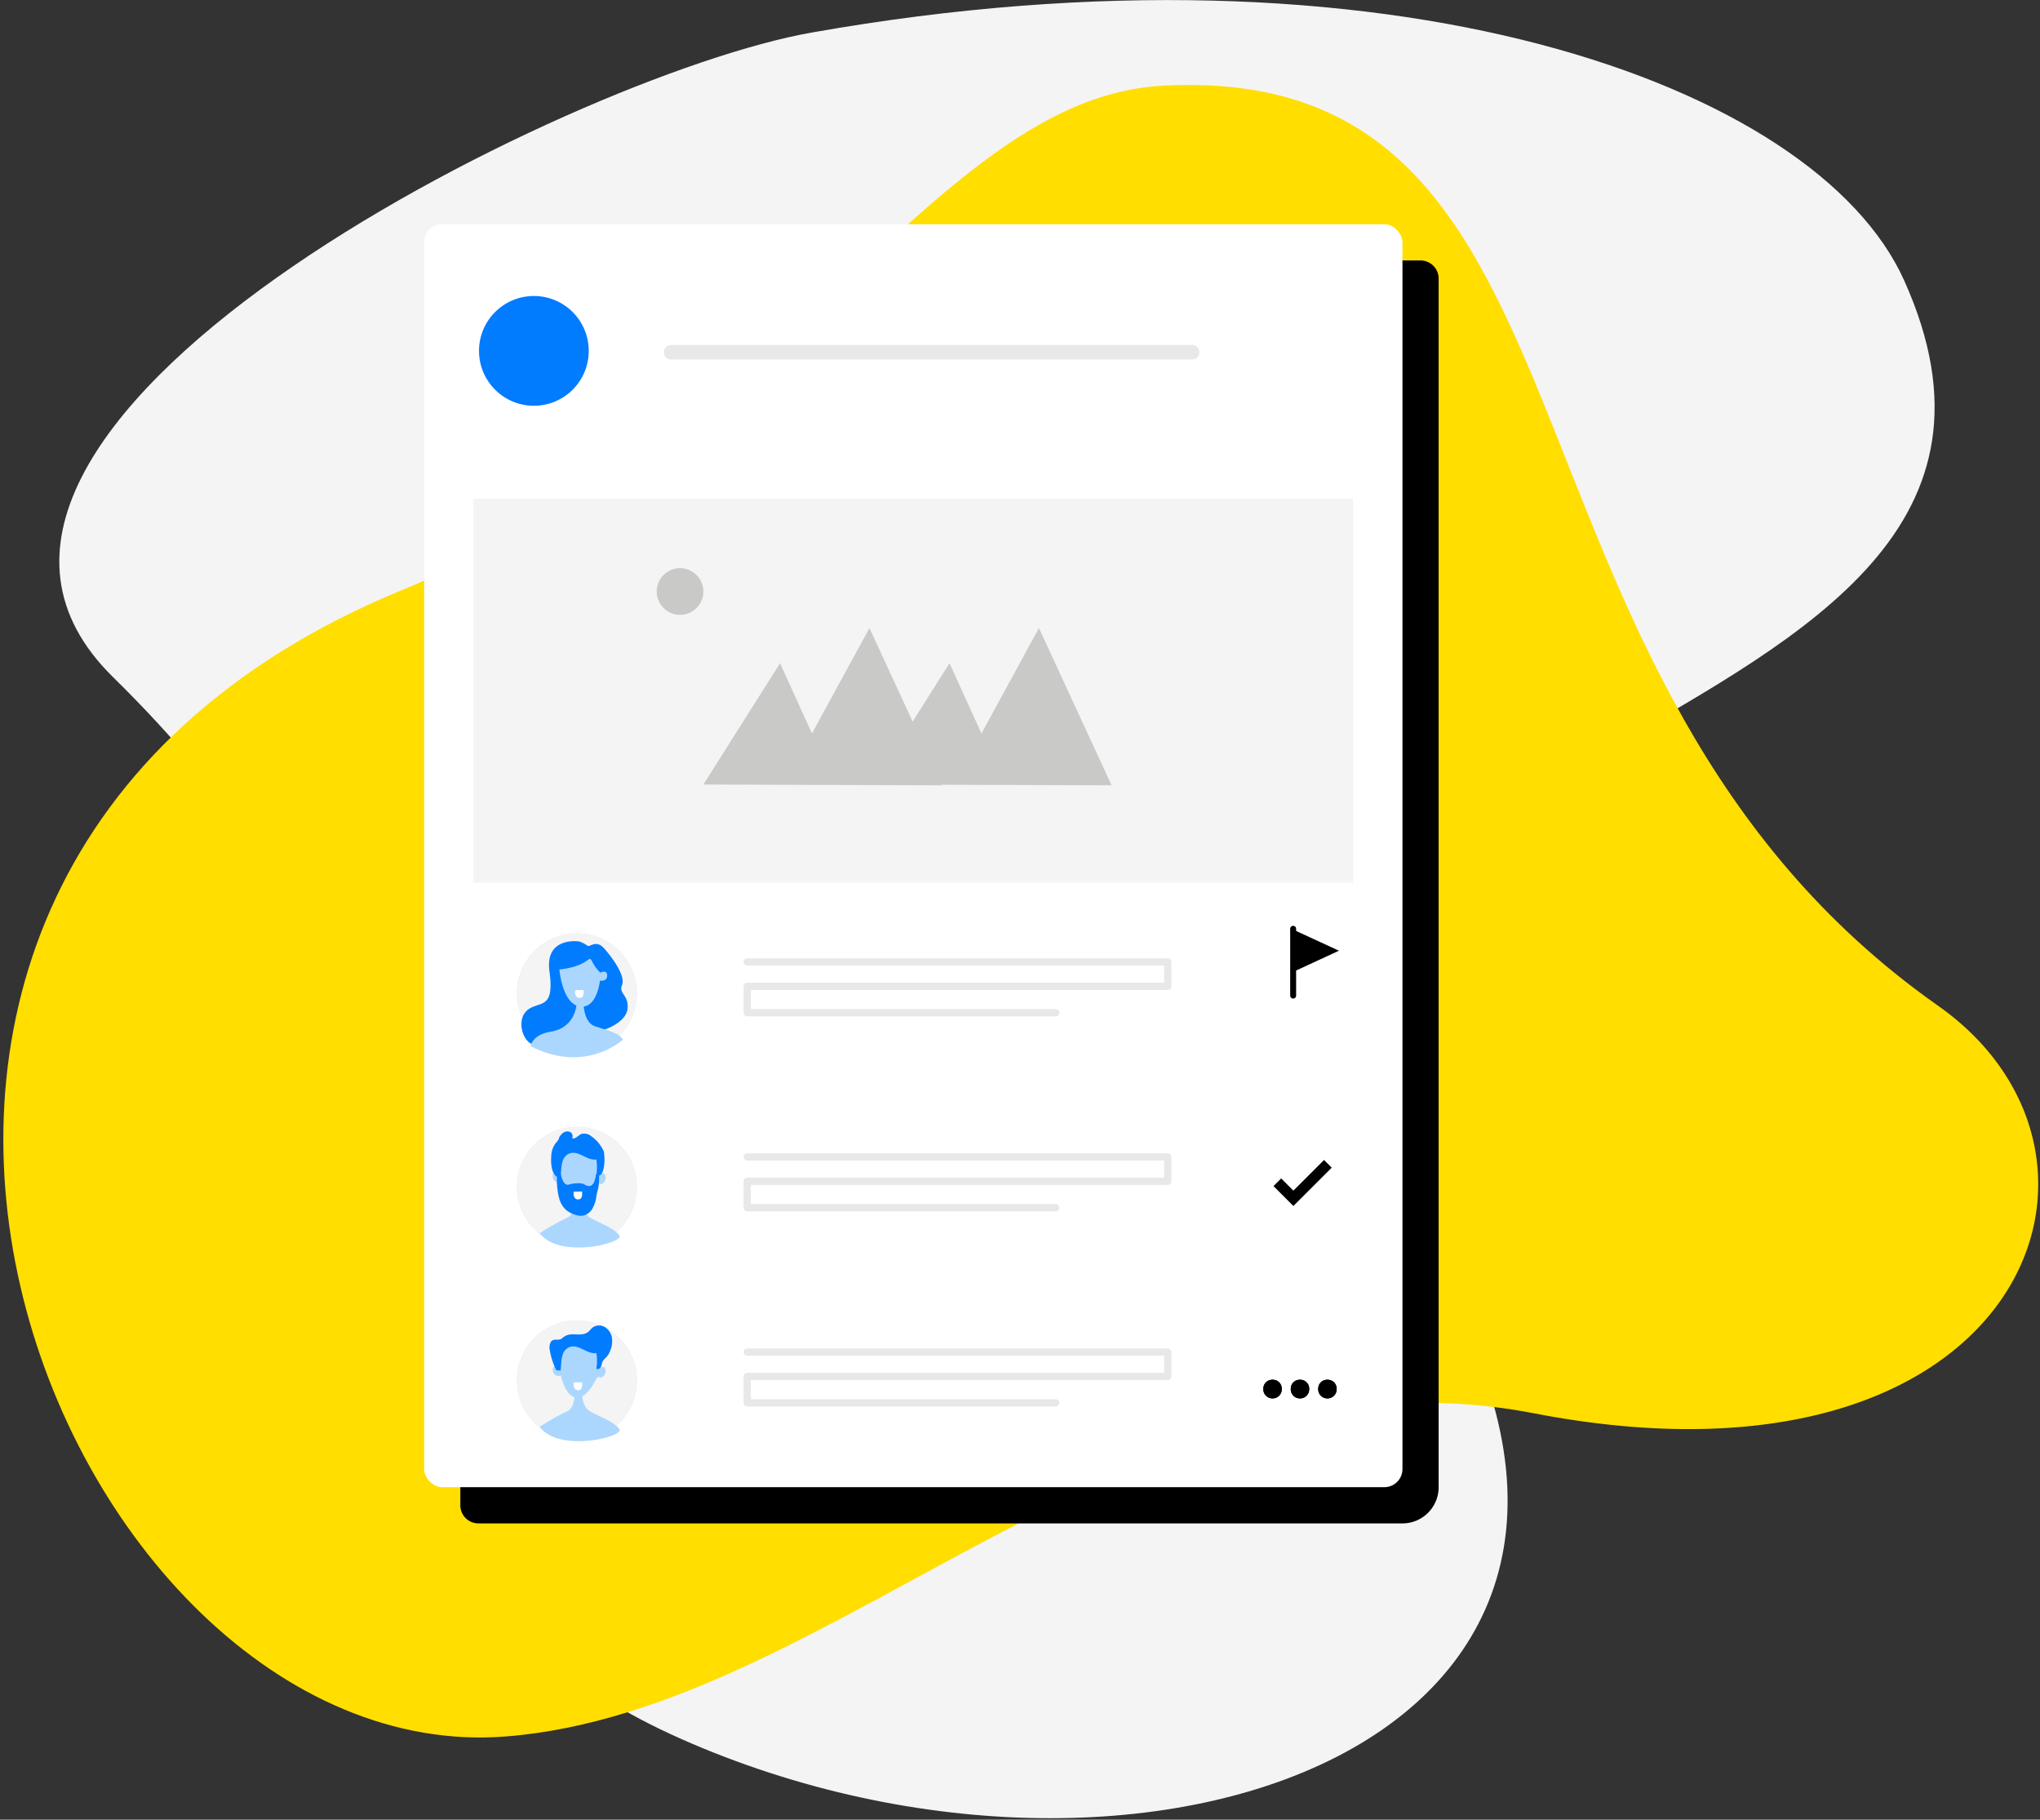 <svg xmlns="http://www.w3.org/2000/svg" xmlns:xlink="http://www.w3.org/1999/xlink" width="564" height="503"><rect width="100%" height="100%" fill="#333333" stroke="none"/><defs><path d="M3.823 30.548a2.48 2.48 0 0 1-1.803-.731c-.497-.487-.746-1.104-.746-1.85 0-.767.244-1.39.73-1.865s1.093-.715 1.82-.715 1.332.238 1.82.715.73 1.1.73 1.865c0 .746-.25 1.363-.746 1.85a2.48 2.48 0 0 1-1.803.731zm7.586 0a2.48 2.48 0 0 1-1.803-.731c-.497-.487-.746-1.104-.746-1.85 0-.767.244-1.39.73-1.865s1.093-.715 1.82-.715 1.332.238 1.82.715.73 1.1.73 1.865c0 .746-.25 1.363-.746 1.85a2.48 2.48 0 0 1-1.803.731zm7.586 0a2.48 2.48 0 0 1-1.803-.731c-.497-.487-.746-1.104-.746-1.85 0-.767.244-1.39.73-1.865s1.093-.715 1.82-.715 1.332.238 1.82.715.73 1.1.73 1.865c0 .746-.25 1.363-.746 1.85a2.48 2.48 0 0 1-1.803.731z" id="A"/></defs><g fill="none" fill-rule="evenodd"><g fill-rule="nonzero"><path d="M224.4 9c158.9-28.13 277.42 14 302 68.43 61.1 135.33-231.88 121.47-136.95 262.5 92.18 137-67.47 197.9-198.27 142S170 323.25 31.26 187.18C-38.7 118.54 157.36 20.82 224.4 9z" fill="#f4f4f4"/><path d="M110.92 163.2c109-44.94 148.24-136.3 210.66-139.52C449.06 17.1 406 186.65 535.8 278c59.76 42 23 138.67-111.77 112.66C313.6 369.33 231.1 472.9 139.8 480c-123.6 9.7-224.58-236.1-28.9-316.8h.02z" fill="#ffde00"/><path d="M127.27 72h265.47a5 5 0 0 1 5 5v334.1a10 10 0 0 1-10 10H132.27a5 5 0 0 1-5-5V72z" fill="#000"/><rect fill="#fff" x="117.27" y="61.98" width="270.47" height="349.11" rx="5"/><circle fill="#017cff" cx="147.6" cy="96.99" r="15.17"/><path d="M185.52 97.37H329.6" stroke="#1d1d1b" stroke-width="4" fill="#fff" opacity=".1" stroke-linecap="round" stroke-linejoin="round"/><path fill="#f4f4f4" d="M130.9 137.82h243.2v106.16H130.9z"/><circle fill="#ded6e9" cx="159.5" cy="328.07" r="16.57"/><circle fill="#f4f4f4" cx="159.5" cy="328.07" r="16.57"/><g fill="#abd7ff"><path d="M149.2 340.9a66.78 66.78 0 0 1 7.64-4.32c2.4-.92 2.1-6.4 2.1-6.4l2.16.38s-.77 4.48 2.16 6.1 6.65 2.87 8 4.88-16.5 6.62-22.05-.64h-.01z"/><path d="M164.88 327.56s-2.47 5.56-5.56 5.25-4.24-6.1-4.24-6.1a1.56 1.56 0 0 1-2.24-1.31c-.25-1.37.54-1 1.16-1.4 0 0 1.85-8 6.87-7.1s5.17 7.64 5.17 7.64.92-.54 1.3.3-.35 3.14-1.85 2.24l-.62.46.01.02z"/></g><g fill="#017cff"><path d="M154.56 314.53a3.36 3.36 0 0 1 1-1.29 2 2 0 0 1 2-.36 1.25 1.25 0 0 1 .61 1.72c.9.38 1.65-.75 2.53-1.14a3.09 3.09 0 0 1 2.89.71 9.83 9.83 0 0 1 3.28 4c.46 1.08.52 8-2 6.6a13.24 13.24 0 0 0 0-4.26c-2.67.4-5-2.8-7.7-1.55a3.29 3.29 0 0 0-1.58 1.9 9.49 9.49 0 0 0-.43 2.49l-.17 2c0-.05-1.1 0-1.26-.2-1.38-1.3-1.43-3.82-1.33-5.56a6.24 6.24 0 0 1 1.37-3.77 4.64 4.64 0 0 0 .57-.69 5.36 5.36 0 0 0 .23-.59l-.01-.01z"/><path d="M154.6 331.22a6.51 6.51 0 0 0 2.13 3.43 7.37 7.37 0 0 0 2.41 1.16 4.92 4.92 0 0 0 1.65.27 3.92 3.92 0 0 0 3-2 9.28 9.28 0 0 0 1.11-3.54c.16-1 .54-2 .63-3a25.16 25.16 0 0 0 .09-3.37.52.52 0 0 0-.66.15 1.64 1.64 0 0 0-.25.69c-.23 1.23-.62 3.25-2.4 2.77a3.7 3.7 0 0 1-.76-.4 3 3 0 0 0-1.3-.29 8.9 8.9 0 0 0-3 .36c-1.83.55-2.38-3.68-2.56-4.9-1.2 1.9-.68 6.66-.1 8.67h.01z"/></g><path d="M158.6 329.4l2.3-.05s.43 2.26-1.1 2.2-1.2-2.16-1.2-2.16h0z" fill="#fff"/><circle fill="#ded6e9" cx="159.5" cy="381.57" r="16.57"/><circle fill="#f4f4f4" cx="159.5" cy="381.57" r="16.57"/><g fill="#abd7ff"><path d="M149.2 394.4a65.25 65.25 0 0 1 7.64-4.32c2.4-.93 2.1-6.4 2.1-6.4l2.16.4s-.77 4.47 2.16 6.1 6.65 2.88 8 4.9-16.5 6.6-22.05-.64v-.04z"/><path d="M164.88 381.06s-2.47 5.55-5.56 5.25-4.24-6.1-4.24-6.1a1.57 1.57 0 0 1-2.24-1.31c-.25-1.37.54-1 1.16-1.4 0 0 1.85-8 6.87-7.1s5.17 7.64 5.17 7.64.92-.54 1.3.3-.4 3.08-1.85 2.23l-.62.47.01.02z"/></g><path d="M156.56 369.15a5.13 5.13 0 0 1 2.23-.31c1.32.05 2.77.16 3.8-.65.44-.35.76-.85 1.2-1.2a3.1 3.1 0 0 1 3.37-.2 4.21 4.21 0 0 1 2 2.88 6.56 6.56 0 0 1-.39 3.53 5.57 5.57 0 0 1-1.18 2 6.14 6.14 0 0 0-.92 1c-.27.47-.3 1-.5 1.54s-.85.9-1.3.6a12.54 12.54 0 0 0 0-4.32c-2.67.4-5-2.8-7.7-1.54a3.3 3.3 0 0 0-1.58 1.89 9.56 9.56 0 0 0-.43 2.49l-.17 2c0-.06-1.1 0-1.26-.2a20.84 20.84 0 0 1-1.79-5.79 3.15 3.15 0 0 1 .36-1.94c.75-1.12 2.14-.22 3-.92a5.42 5.42 0 0 1 1.27-.86h-.01z" fill="#017cff"/><path d="M158.6 382.1h2.3s.43 2.26-1.1 2.2-1.2-2.2-1.2-2.2z" fill="#fff"/><circle fill="#ded6e9" cx="159.5" cy="274.58" r="16.57"/><circle fill="#f4f4f4" cx="159.5" cy="274.58" r="16.57"/><path d="M148.4 288.85c-3.76.4-6.5-7.77-1.65-10.26 3.16-1.62 6.5-.32 5.16-10.07s8.22-8.28 8.22-8.28a8 8 0 0 1 2.23 1.14c.7.64 2.36-1.85 4.72.83s5.9 7.6 4.9 10.07 1.84 2.62 1.53 6.44-6 5.74-6 5.74" fill="#017cff"/><g fill="#abd7ff"><path d="M146.7 289.17s.42-3.2 5.6-4c7-1.1 7.14-7.9 7.14-7.9l1.9.32s.07 5 3.06 6.06 6.57 1.66 7.84 3.7c0-.01-10.17 9.67-25.56 1.84l.02-.02z"/><path d="M154.66 268s.76 9.43 5.6 10.2 5.6-7.14 5.6-7.14 2 .38 2-1.4-1.92-.8-1.92-.8a11.23 11.23 0 0 1-2.24-3.11c-1.1-2.1-.4 1.25-9.06 2.25h.02z"/></g><path d="M159 273.7l2.32-.05s.42 2.26-1.1 2.2-1.2-2.16-1.2-2.16H159z" fill="#fff"/></g><path d="M206.58 265.9h116.28v6.74H206.58v7.3h85.3m-85.3 39.86h116.28v6.74H206.58v7.3h85.3m-85.3 39.9h116.28v6.74H206.58v7.3h85.3" stroke="#1d1d1b" stroke-width="2" opacity=".1" stroke-linecap="round" stroke-linejoin="round"/><path stroke="#000" stroke-width="3" d="M353.15 326.8l4.43 4.44 9.54-9.53"/><g id="..." transform="translate(348 356)" fill="#000" fill-rule="nonzero"><use xlink:href="#A"/><use xlink:href="#A"/></g><g fill-rule="nonzero"><path d="M370.18 262.8l-11.84-5.46v-.6a.82.82 0 1 0-1.64 0v18.46a.82.82 0 1 0 1.64 0v-6.93l11.84-5.47z" fill="#000"/><g opacity=".2" fill="#1d1d1b"><path d="M194.46 216.86l21.2-33.54 8.82 19.42 15.9-29.13 20.08 43.47z"/><path d="M241.33 216.86l21.18-33.54 8.83 19.42 15.9-29.13 20.08 43.47z"/><circle cx="188.01" cy="163.5" r="6.45"/></g></g></g></svg>